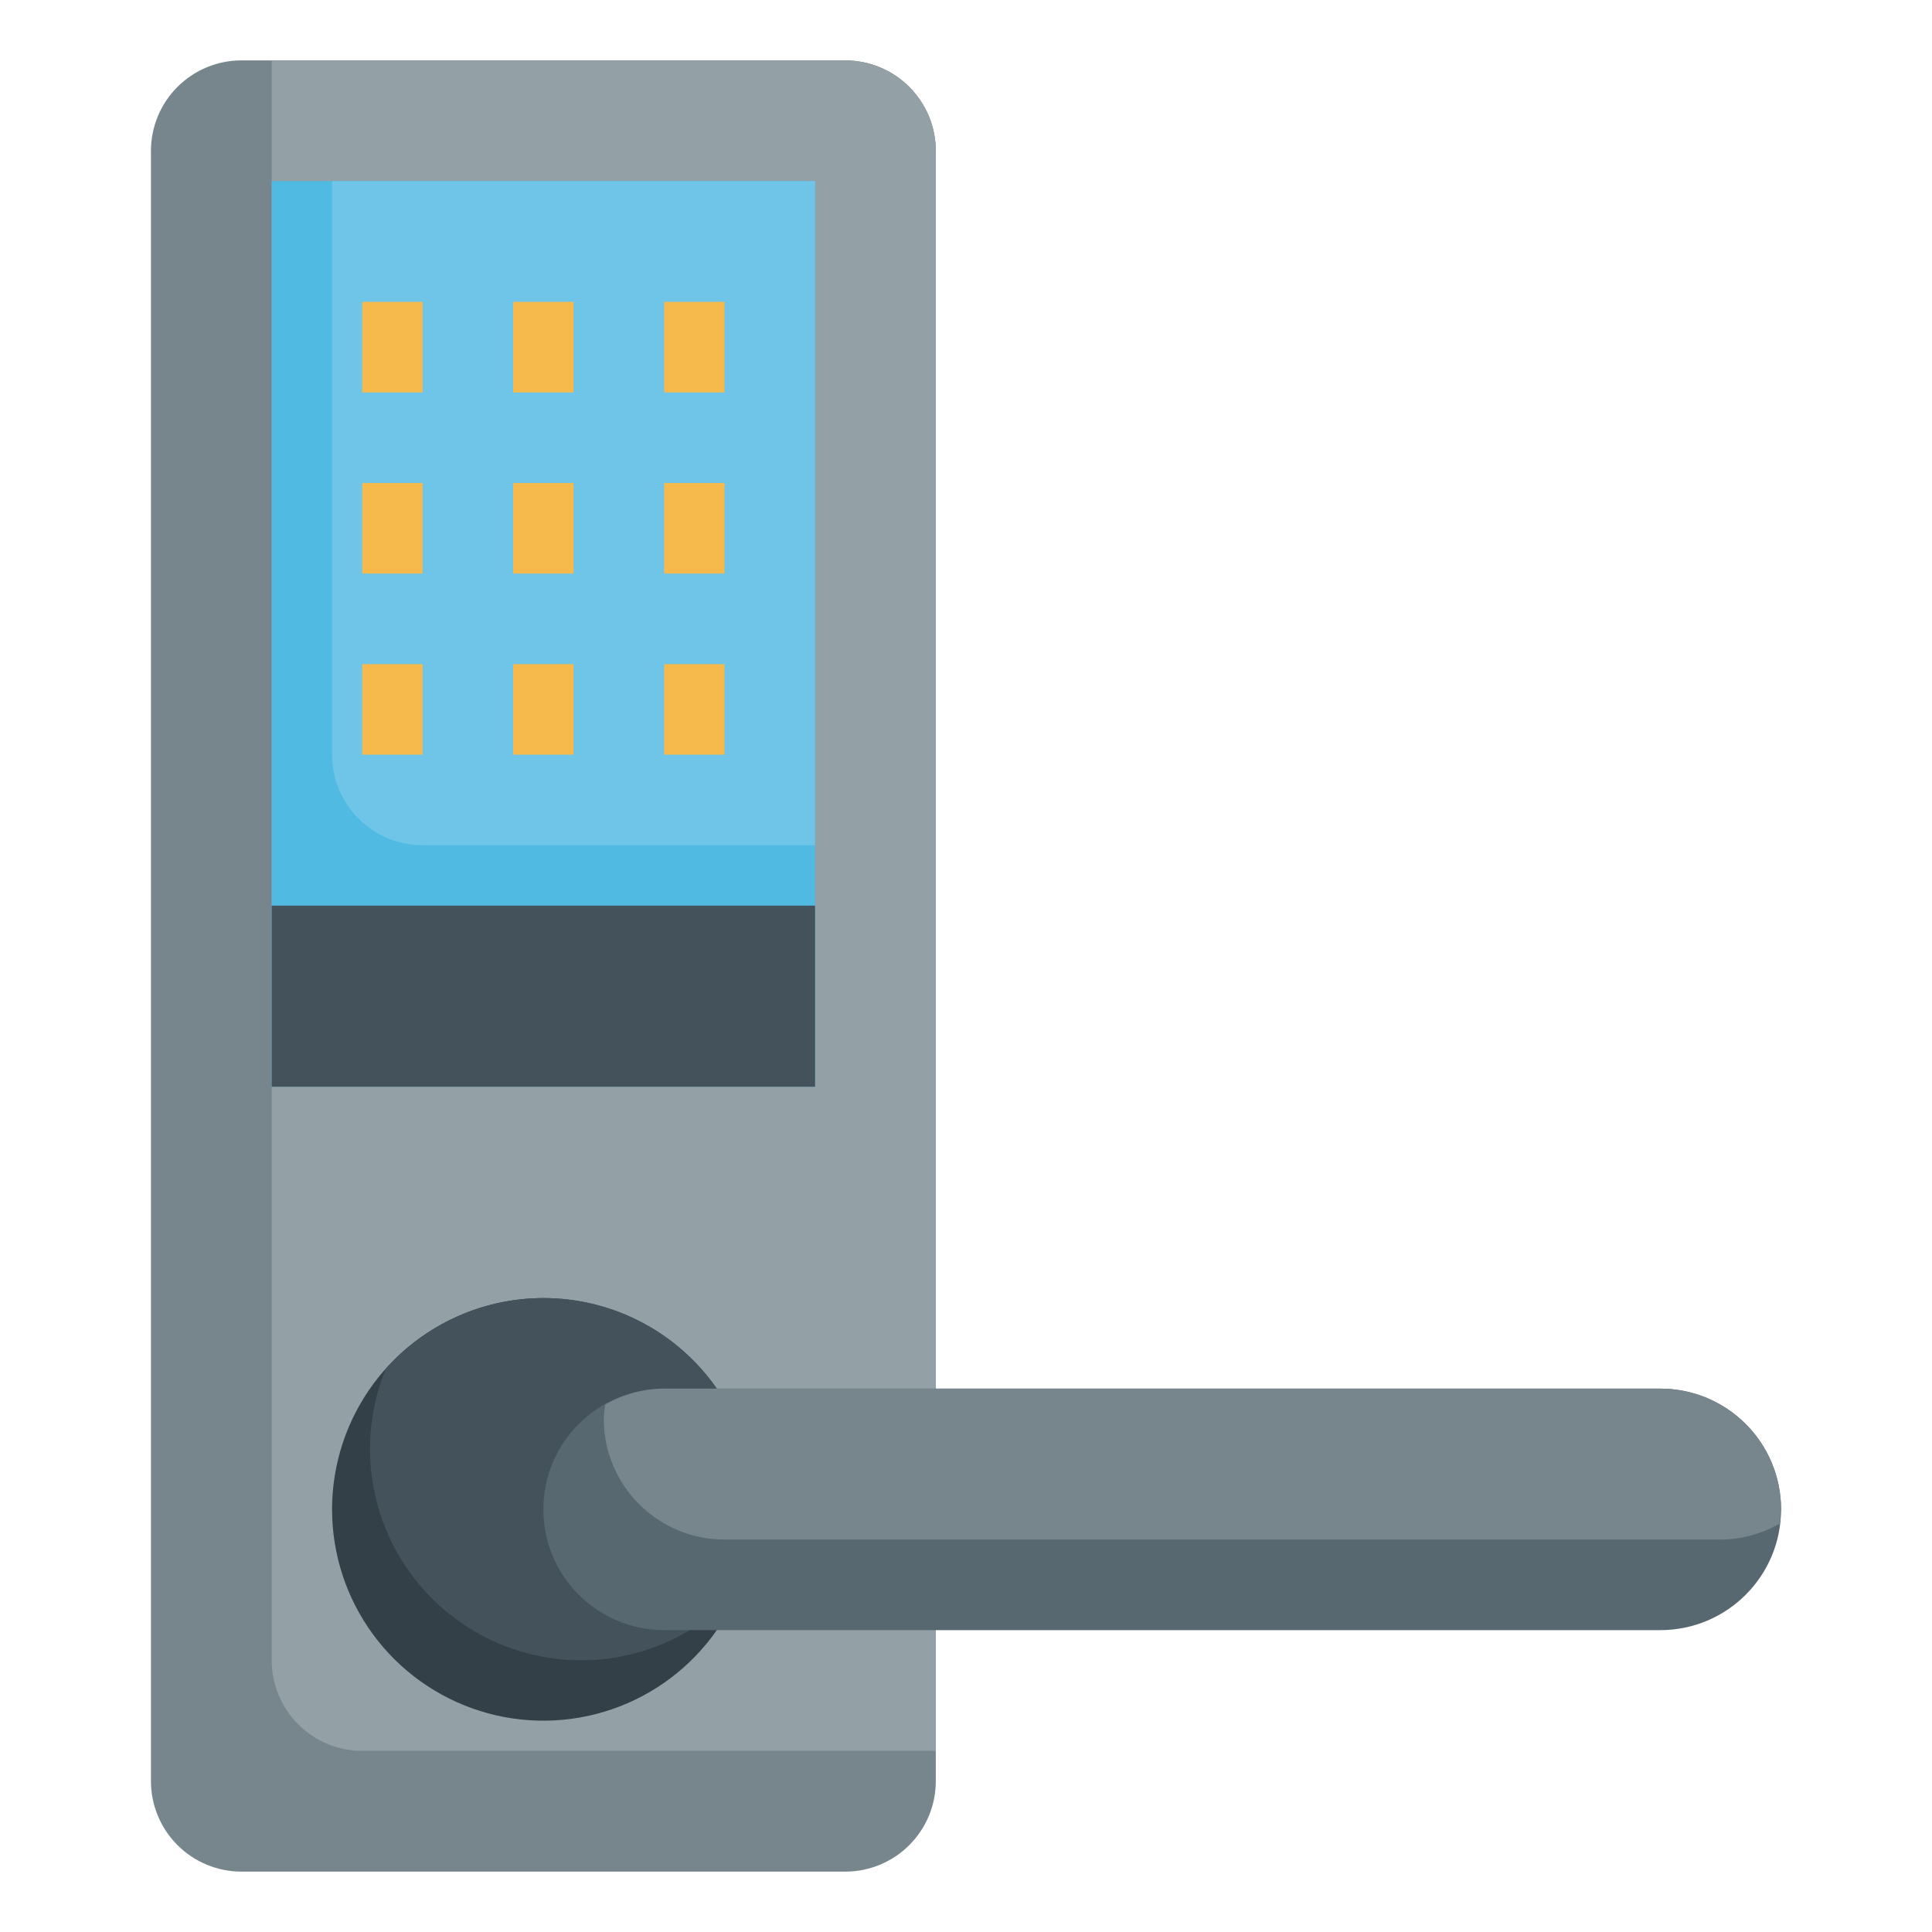 <svg width="48" height="48" viewBox="0 0 48 48" fill="none" xmlns="http://www.w3.org/2000/svg">
<g style="mix-blend-mode:luminosity">
<path d="M23.25 44.25C23.25 44.847 23.013 45.419 22.591 45.841C22.169 46.263 21.597 46.5 21 46.5H6C5.403 46.5 4.831 46.263 4.409 45.841C3.987 45.419 3.75 44.847 3.75 44.25V3.75C3.75 3.153 3.987 2.581 4.409 2.159C4.831 1.737 5.403 1.5 6 1.5H21C21.597 1.5 22.169 1.737 22.591 2.159C23.013 2.581 23.25 3.153 23.25 3.75V44.25Z" fill="#76868C"/>
<path d="M21 1.5H6.75V41.25C6.75 41.847 6.987 42.419 7.409 42.841C7.831 43.263 8.403 43.5 9 43.5H23.25V3.75C23.25 3.153 23.013 2.581 22.591 2.159C22.169 1.737 21.597 1.5 21 1.5Z" fill="#93A0A5"/>
<path d="M20.25 4.5H6.75V27H20.25V4.5Z" fill="#50BAE3"/>
<path d="M8.25 18.75C8.25 19.347 8.487 19.919 8.909 20.341C9.331 20.763 9.903 21 10.5 21H20.25V4.5H8.25V18.75Z" fill="#6EC5E7"/>
<path d="M17.809 40.5C17.17 41.417 16.255 42.107 15.198 42.468C14.14 42.829 12.995 42.844 11.928 42.509C10.862 42.174 9.93 41.508 9.268 40.607C8.607 39.706 8.25 38.618 8.25 37.5C8.25 36.382 8.607 35.294 9.268 34.393C9.93 33.492 10.862 32.826 11.928 32.491C12.995 32.156 14.14 32.171 15.198 32.532C16.255 32.893 17.17 33.583 17.809 34.5" fill="#334047"/>
<path d="M14.441 41.25C15.674 41.25 16.867 40.814 17.809 40.019V34.5C17.356 33.849 16.761 33.309 16.069 32.921C15.377 32.533 14.606 32.307 13.814 32.26C13.022 32.213 12.229 32.347 11.497 32.651C10.764 32.955 10.109 33.421 9.583 34.014C9.257 34.811 9.132 35.676 9.22 36.533C9.307 37.39 9.604 38.212 10.084 38.927C10.564 39.642 11.213 40.227 11.972 40.633C12.732 41.038 13.58 41.25 14.441 41.25Z" fill="#43525B"/>
<path d="M10.5 7.5H9V9.75H10.5V7.5Z" fill="#F5B94C"/>
<path d="M14.25 7.5H12.75V9.75H14.25V7.5Z" fill="#F5B94C"/>
<path d="M18 7.5H16.5V9.75H18V7.5Z" fill="#F5B94C"/>
<path d="M10.5 12H9V14.25H10.5V12Z" fill="#F5B94C"/>
<path d="M14.25 12H12.75V14.25H14.25V12Z" fill="#F5B94C"/>
<path d="M18 12H16.5V14.25H18V12Z" fill="#F5B94C"/>
<path d="M10.5 16.5H9V18.75H10.5V16.5Z" fill="#F5B94C"/>
<path d="M14.25 16.5H12.75V18.75H14.25V16.5Z" fill="#F5B94C"/>
<path d="M18 16.5H16.5V18.75H18V16.5Z" fill="#F5B94C"/>
<path d="M20.25 22.5H6.75V27H20.25V22.5Z" fill="#43525B"/>
<path d="M41.25 34.5H16.5C14.843 34.5 13.5 35.843 13.5 37.5C13.5 39.157 14.843 40.5 16.5 40.5H41.25C42.907 40.5 44.25 39.157 44.25 37.5C44.25 35.843 42.907 34.5 41.25 34.5Z" fill="#576870"/>
<path d="M41.25 34.5H16.5C15.986 34.503 15.481 34.64 15.035 34.897C15.017 35.014 15.005 35.132 15 35.25C15 36.046 15.316 36.809 15.879 37.371C16.441 37.934 17.204 38.25 18 38.25H42.75C43.264 38.247 43.769 38.11 44.215 37.853C44.233 37.736 44.245 37.618 44.25 37.5C44.25 36.704 43.934 35.941 43.371 35.379C42.809 34.816 42.046 34.5 41.25 34.5Z" fill="#76868C"/>
</g>
</svg>
